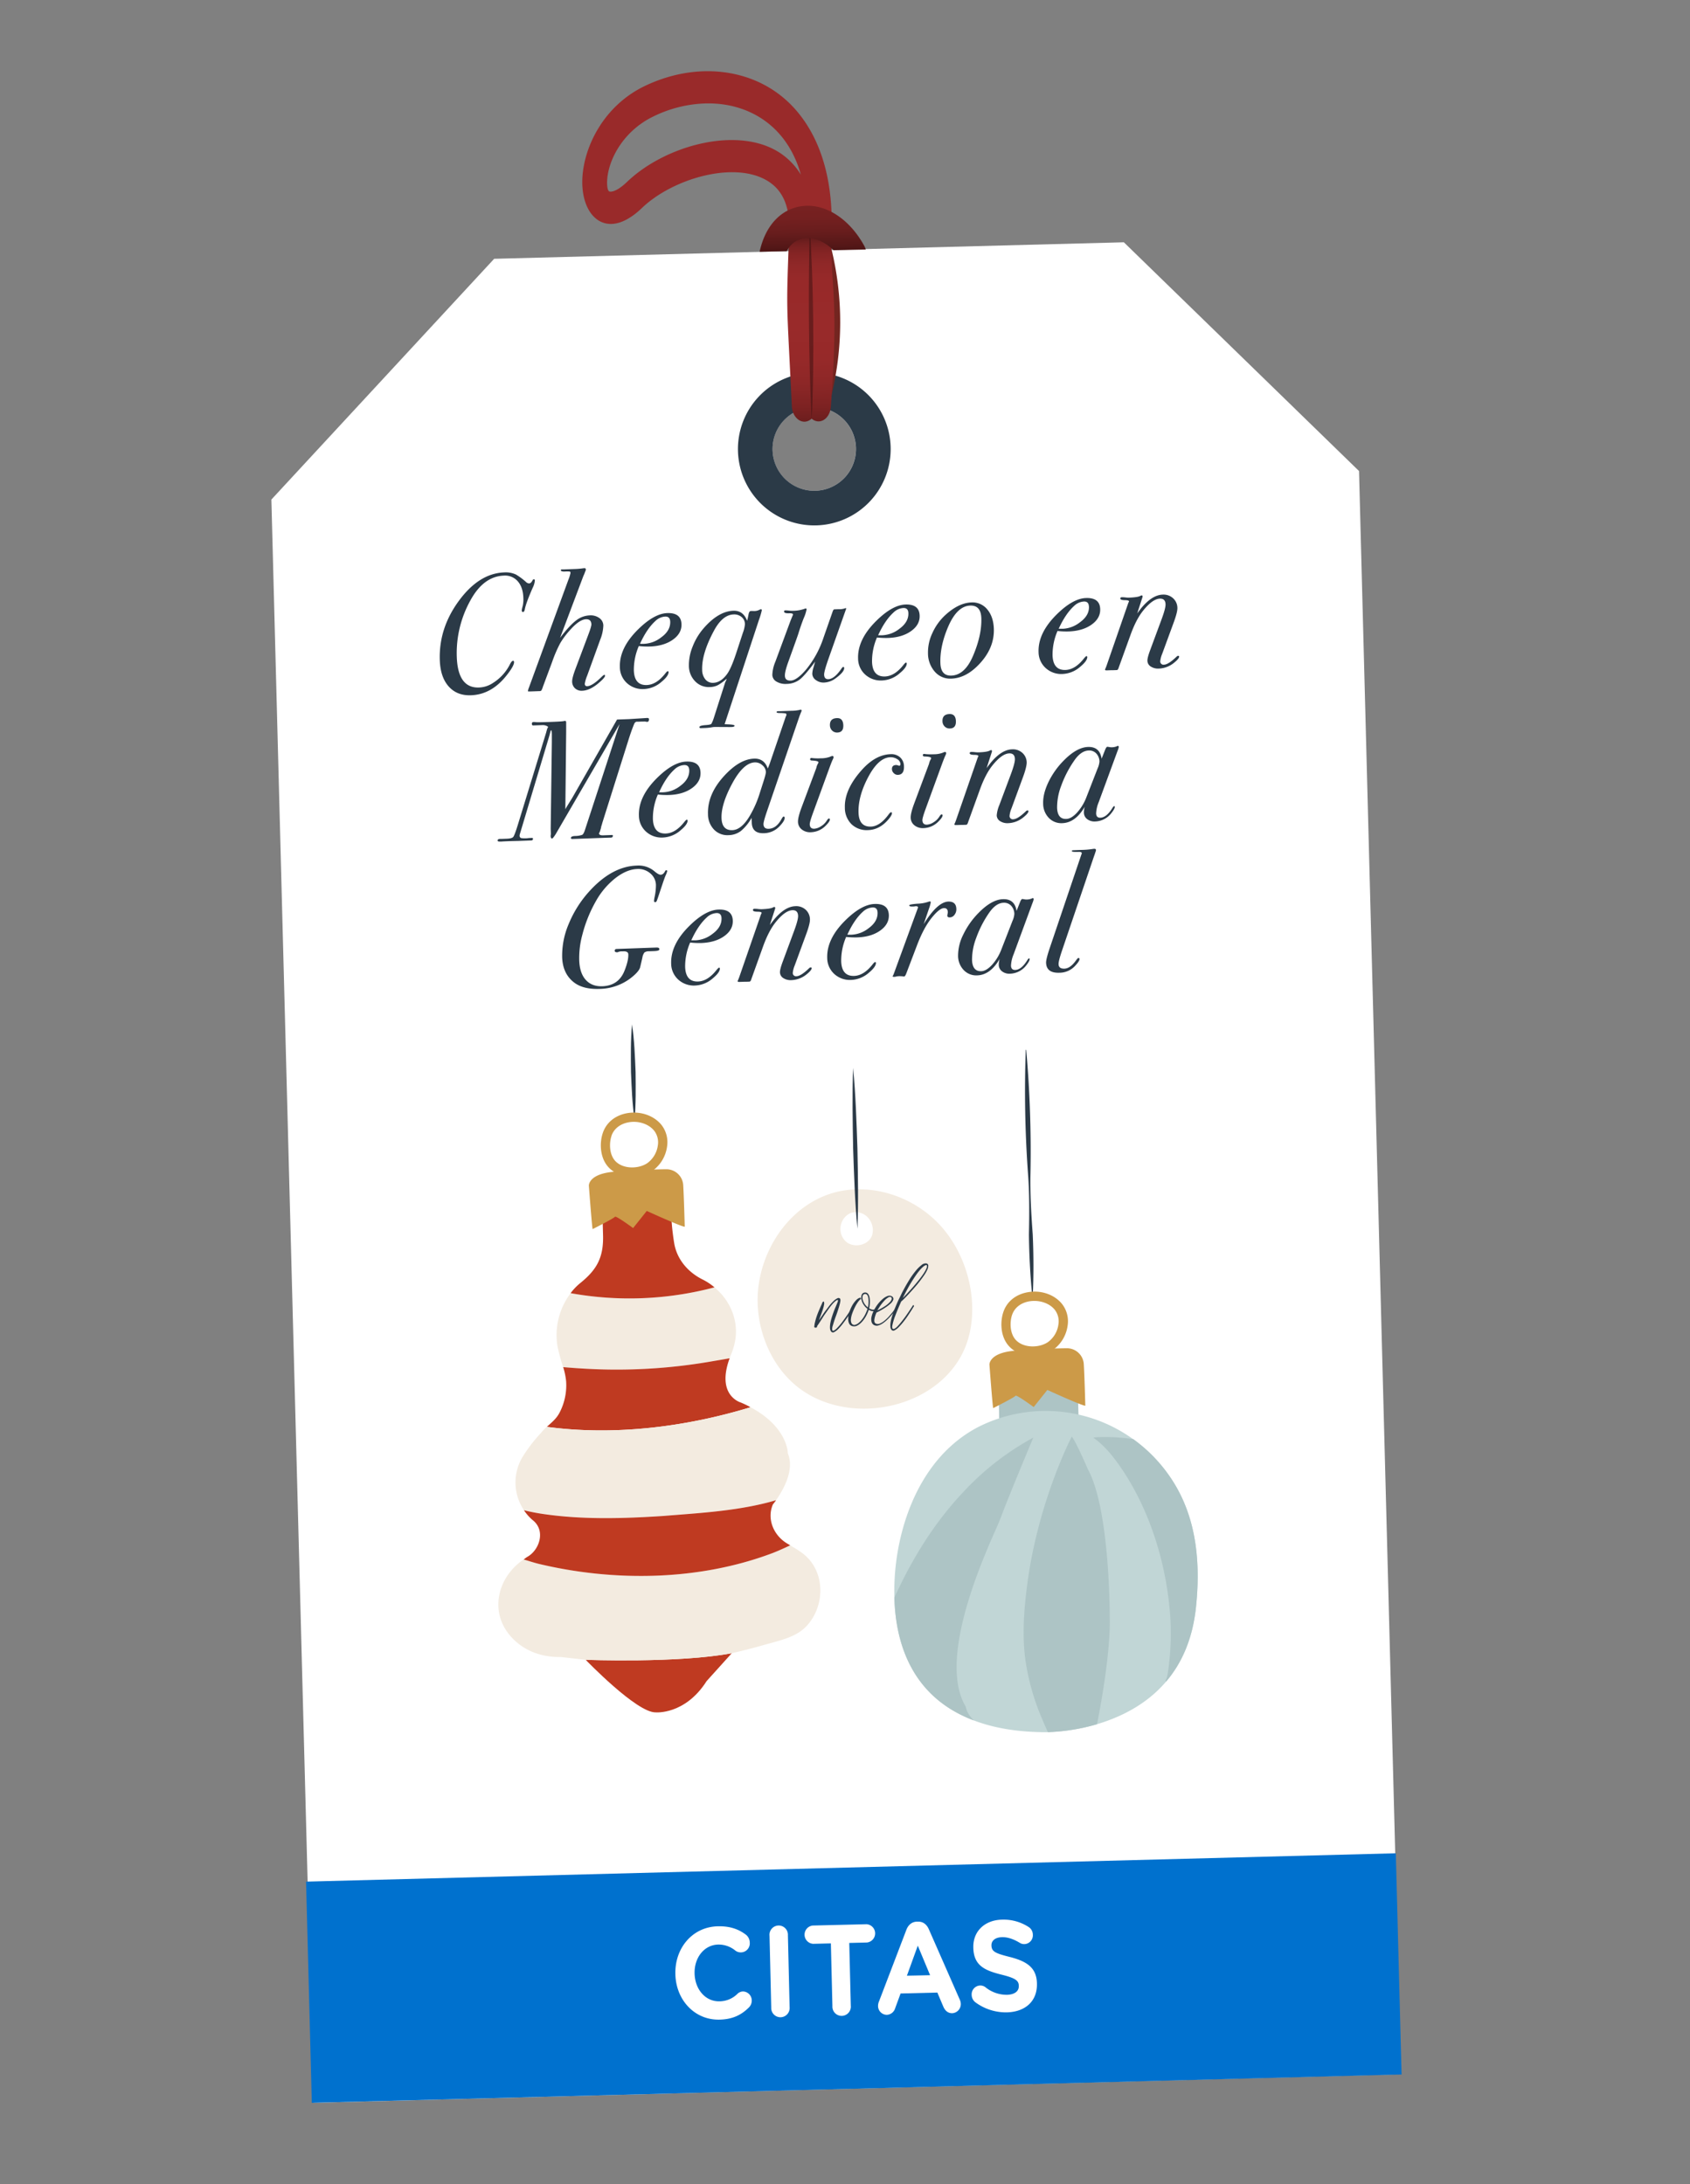 <svg id="Layer_1" data-name="Layer 1" xmlns="http://www.w3.org/2000/svg" xmlns:xlink="http://www.w3.org/1999/xlink" viewBox="0 0 1000 1292"><rect x="0" y="0" width="1000" height="1292" fill="#808080" stroke="none"/><defs><style>.cls-1{fill:#fff;}.cls-2{fill:#2b3a47;}.cls-3{fill:#adc4c5;}.cls-4{fill:#cc9a48;}.cls-5{fill:#c1d6d6;}.cls-6{fill:#f3ebe0;}.cls-7{fill:#bf3a21;}.cls-8{fill:#732520;}.cls-9{fill:url(#linear-gradient);}.cls-10{fill:#992a2a;}.cls-11{fill:url(#linear-gradient-2);}.cls-12{fill:url(#linear-gradient-3);}.cls-13{fill:#0071ce;}</style><linearGradient id="linear-gradient" x1="450.1" y1="349.54" x2="450.1" y2="234.85" gradientTransform="translate(23.81 -89.24) rotate(-1.21)" gradientUnits="userSpaceOnUse"><stop offset="0" stop-color="#691d1d"/><stop offset="0.09" stop-color="#7d2222"/><stop offset="0.21" stop-color="#8d2727"/><stop offset="0.33" stop-color="#962929"/><stop offset="0.51" stop-color="#992a2a"/><stop offset="0.74" stop-color="#972929"/><stop offset="0.82" stop-color="#902828"/><stop offset="0.88" stop-color="#852424"/><stop offset="0.93" stop-color="#742020"/><stop offset="0.97" stop-color="#5e1a1a"/><stop offset="1" stop-color="#4a1414"/></linearGradient><linearGradient id="linear-gradient-2" x1="450.05" y1="348.96" x2="450.05" y2="236.94" gradientTransform="translate(23.81 -89.24) rotate(-1.21)" gradientUnits="userSpaceOnUse"><stop offset="0" stop-color="#471414"/><stop offset="0.03" stop-color="#4d1616"/><stop offset="0.16" stop-color="#5d1a1a"/><stop offset="0.31" stop-color="#661c1c"/><stop offset="0.51" stop-color="#691d1d"/><stop offset="0.77" stop-color="#671c1c"/><stop offset="0.86" stop-color="#601b1b"/><stop offset="0.93" stop-color="#551717"/><stop offset="0.98" stop-color="#441313"/><stop offset="1" stop-color="#3d1111"/></linearGradient><linearGradient id="linear-gradient-3" x1="451.93" y1="219.53" x2="451.93" y2="250.09" gradientTransform="translate(23.81 -89.24) rotate(-1.21)" gradientUnits="userSpaceOnUse"><stop offset="0" stop-color="#782121"/><stop offset="0.27" stop-color="#742020"/><stop offset="0.54" stop-color="#681d1d"/><stop offset="0.82" stop-color="#541717"/><stop offset="1" stop-color="#421212"/></linearGradient></defs><title>Tarjetas_Regalo_Veris_Finales</title><path class="cls-1" d="M804.16,278.65,665,143.33l-372.6,9.77L160.58,295.53,185.46,1244,829,1227.08Zm-321.7,11.67a24.69,24.69,0,1,1,24-25.33A24.69,24.69,0,0,1,482.46,290.32Z"/><path class="cls-2" d="M527,264.45a45.18,45.18,0,1,0-44,46.35A45.16,45.16,0,0,0,527,264.45Zm-44.51,25.87a24.69,24.69,0,1,1,24-25.33A24.69,24.69,0,0,1,482.46,290.32Z"/><path class="cls-2" d="M375.47,662.38c-1.38-9.36-1.7-18.76-2.11-28.15-.09-9.4-.26-18.8.63-28.22,1.38,9.37,1.7,18.76,2.1,28.15C376.18,643.56,376.35,653,375.47,662.38Z"/><path class="cls-2" d="M610.83,766.83c-1.24-12.13-1.84-24.27-2-36.42.25-12.16.37-24.32-.57-36.45a679.07,679.07,0,0,1-1.3-72.89h.27a684.29,684.29,0,0,1,2.52,72.86c-.3,12.16.46,24.3,1.34,36.43.53,12.14.57,24.3,0,36.47Z"/><path class="cls-3" d="M590.65,821.84c.53,2.4.66,25.35.66,25.35L638.39,846l-.94-35.81Z"/><path class="cls-4" d="M611.63,802c-5.53.14-11.2-1.66-14.92-6-4.8-5.56-4.94-14.18-3-19.86h0c2.05-6.1,7.22-10.35,14.18-11.64,7.81-1.49,15.78,1.17,20.39,6.71a16.63,16.63,0,0,1,3.44,13.08,21.13,21.13,0,0,1-8.48,14.16A21.79,21.79,0,0,1,611.63,802Zm-12.78-24.11c-1.46,4.39-1.25,10.79,2,14.55,4.5,5.19,14,5.1,19.26,1.5a15.38,15.38,0,0,0,6.16-10.38,11.18,11.18,0,0,0-2.23-8.84c-3.31-4-9.41-5.88-15.18-4.85-5,.93-8.59,3.85-10,8Z"/><path class="cls-4" d="M587.71,833c-.37-.51-2.24-25.73-2.24-25.73s-.36-6.94,14.89-8.21c0,0,18.76-1.36,30.78-1.47a10,10,0,0,1,10.15,9.35c.44,6.8.9,24.63.9,24.63-1.2.38-22.47-9.31-22.47-9.31l-8.07,10.12s-10.27-7.55-10.76-6.67S587.71,833,587.71,833Z"/><path class="cls-5" d="M707.69,950.65c-2,19.3-8.74,33.7-17.77,44.22-11.67,13.65-27,21-40.79,25.13a118.11,118.11,0,0,1-29.09,4.7c-2.73.08-4.26,0-4.26,0-15.87-.34-28.85-2.85-39.56-6.94-37.24-14-46.29-46.48-47-72.5-.12-.1,0-.11,0-.11v-.44a138.32,138.32,0,0,1,4.07-36.85c6.63-26.65,21.39-51.65,46.66-64.24a88.55,88.55,0,0,1,90.45,7.69.34.34,0,0,1,.22.11,90.1,90.1,0,0,1,23,24.23C708.17,898.13,710.4,924.65,707.69,950.65Z"/><path class="cls-3" d="M611.42,850.46s-12.35,29.42-17.78,43.45c-1.63,4.42-3.38,8.73-5.35,12.94-8.36,19.14-32.91,75.46-17,102.5.45.43.1,3.61,4.93,8.41-37.24-14-46.29-46.48-47-72.5-.12-.1,0-.11,0-.11.93-2.21,2-4.32,3-6.42,9.85-20.39,22.15-39.52,37.69-56A162.13,162.13,0,0,1,611.42,850.46Z"/><path class="cls-3" d="M656.64,956.14c.62,19.57-4.71,49.67-7.51,63.86a118.11,118.11,0,0,1-29.09,4.7c-1-2.27-2.09-4.65-3-6.92a137.43,137.43,0,0,1-10.09-34.41c-2.38-15.69-1-31.7,1.05-47.29,6.6-48.74,26.18-86.22,26.18-86.22,2.71,3.32,9.48,19.22,9.48,19.22C656.84,892.91,656.64,956.14,656.64,956.14Z"/><path class="cls-3" d="M707.69,950.65c-2,19.3-8.74,33.7-17.77,44.22-.23-.65-.35-1.09-.24-1.09,1.2,0,2.22-11,2.31-11.88a154.63,154.63,0,0,0-.07-31.83c-2.95-29-12.7-59-29.41-82.91-4.32-6.23-9.29-12.22-15.53-16.65-.23-.22,9.7-1.13,23.43.8a.34.34,0,0,1,.22.11,90.1,90.1,0,0,1,23,24.23C708.17,898.13,710.4,924.65,707.69,950.65Z"/><path class="cls-6" d="M448.41,765a63.45,63.45,0,0,0,0,8c1,17.91,9.29,36.18,23.49,47.44,32.32,25.61,90.15,11.65,101.26-29.41,6.15-22.75-1.41-49.91-17.55-66.93-14.32-15.11-36.12-23.17-56.67-19.77C470.11,709.16,450.27,736.82,448.41,765Z"/><path class="cls-2" d="M484.6,781.09c.57-.87,1.22-1.85,1.95-2.92S488,776,488.8,775s1.54-2.1,2.33-3.05a24.77,24.77,0,0,1,2.26-2.42,8.64,8.64,0,0,1,2-1.44,1.4,1.4,0,0,1,1.52,0c.39.3.48,1,.29,2a30.33,30.33,0,0,1-1,3.83c-.47,1.5-1,3.13-1.67,4.91s-1.21,3.51-1.71,5.23a5.8,5.8,0,0,0-.37,2.74c.15.47.49.58,1,.34a7.4,7.4,0,0,0,2-1.64,35,35,0,0,0,2.7-3.13c.7-.93,1.4-1.91,2.11-2.9s1.34-1.94,1.91-2.79l1.44-2.18c.39-.61.62-1,.7-1.15a.37.37,0,0,1,.57-.14c.21.09.26.28.13.52l-1.16,1.91c-.6,1-1.31,2.08-2.15,3.3s-1.74,2.47-2.71,3.74A34.3,34.3,0,0,1,496.2,786a9.47,9.47,0,0,1-2.57,2,1.38,1.38,0,0,1-1.85-.32,3.58,3.58,0,0,1-.66-2,12.84,12.84,0,0,1,.19-2.82,28.8,28.8,0,0,1,.78-3.26c.35-1.14.73-2.26,1.13-3.36s.8-2.1,1.2-3,.73-1.74,1-2.39c.48-1.18.57-1.78.26-1.83s-.92.32-1.82,1.1a17.59,17.59,0,0,0-1.77,1.89q-.94,1.14-1.92,2.52c-.65.92-1.3,1.88-2,2.85s-1.25,1.91-1.82,2.8-1.1,1.71-1.58,2.45-.89,1.34-1.23,1.78l0,.12a1.15,1.15,0,0,0-.09.31,1.1,1.1,0,0,1-.06.26c-.37.39-.89.42-1.57.08a14.25,14.25,0,0,1,.43-3q.38-1.6.9-3.18c.35-1.05.73-2.07,1.14-3.05s.78-1.84,1.1-2.58.61-1.33.81-1.78.28-.69.23-.72a7.79,7.79,0,0,1,.46-.7.78.78,0,0,1,.38-.25c.12,0,.22.09.31.36a3.25,3.25,0,0,1,0,1.67,23.35,23.35,0,0,1-.64,2.52c-.3.94-.67,2-1.1,3.16S485,779.84,484.6,781.09Z"/><path class="cls-2" d="M509.15,768.58a9.73,9.73,0,0,0-1.6,1.84,22.17,22.17,0,0,0-1.74,3,32.93,32.93,0,0,0-1.49,3.47,13.53,13.53,0,0,0-.8,3.33,4.92,4.92,0,0,0,.31,2.51,1.93,1.93,0,0,0,1.82,1.08,5.24,5.24,0,0,0,2.19-1,11.86,11.86,0,0,0,2.11-2.09,17.5,17.5,0,0,0,1.89-2.92,23.19,23.19,0,0,0,1.47-3.51,10,10,0,0,1-2.57-2.89,8.58,8.58,0,0,1-1.07-2.94,4.89,4.89,0,0,1,.18-2.4,2,2,0,0,1,1.18-1.27,2.41,2.41,0,0,1,1.81,0A2.63,2.63,0,0,1,514,766a5.77,5.77,0,0,1,.58,1.92,15.45,15.45,0,0,1,.14,2.25,16.13,16.13,0,0,1-.15,2.15,10.11,10.11,0,0,1-.32,1.64,5.45,5.45,0,0,0,1.66.74,2.55,2.55,0,0,0,1.38,0,3,3,0,0,0,1.14-.67,7.48,7.48,0,0,0,1-1.18c.21-.23.4-.29.56-.2a.41.41,0,0,1,.25.38,8.41,8.41,0,0,1-1.13,1.47,3.8,3.8,0,0,1-1.38.92,3.44,3.44,0,0,1-1.65.19,4.91,4.91,0,0,1-2-.8,22.87,22.87,0,0,1-1.76,4A16.8,16.8,0,0,1,510,782a10.09,10.09,0,0,1-2.57,2.08,4,4,0,0,1-2.6.51,2.88,2.88,0,0,1-2.33-1.51,6.24,6.24,0,0,1-.61-3.09,13.76,13.76,0,0,1,.71-3.85,21.51,21.51,0,0,1,1.66-3.83,14.94,14.94,0,0,1,2.25-3.07,5.13,5.13,0,0,1,2.41-1.57.41.41,0,0,1,.45.35,1.48,1.48,0,0,1,0,.37A.22.22,0,0,1,509.15,768.58Zm4.42,4.87a12.36,12.36,0,0,0,.23-1.27,13.1,13.1,0,0,0,.13-1.82,18.34,18.34,0,0,0-.07-2,5.82,5.82,0,0,0-.39-1.72,2.19,2.19,0,0,0-.83-1,1.56,1.56,0,0,0-1.38,0,1.43,1.43,0,0,0-.8,1.06,4,4,0,0,0,0,2,7.8,7.8,0,0,0,1,2.42A8.47,8.47,0,0,0,513.57,773.45Z"/><path class="cls-2" d="M531,771.85a.25.25,0,0,1,.28-.13.67.67,0,0,1,.29.11.35.35,0,0,1,.11.28.88.88,0,0,1-.09.3,40.66,40.66,0,0,1-2.31,3.41c-.81,1.08-1.66,2.1-2.55,3.07a28.83,28.83,0,0,1-2.41,2.41,17.16,17.16,0,0,1-2.4,1.81,8.36,8.36,0,0,1-2.23,1,3.22,3.22,0,0,1-1.9,0,2.91,2.91,0,0,1-2-1.89,6.22,6.22,0,0,1-.11-3.12,14.91,14.91,0,0,1,1.32-3.72,24.66,24.66,0,0,1,2.31-3.73,20.6,20.6,0,0,1,2.86-3.07,9.88,9.88,0,0,1,2.89-1.84,3.26,3.26,0,0,1,1.41-.22,3,3,0,0,1,1.27.35,1.84,1.84,0,0,1,.77.88,1.7,1.7,0,0,1,0,1.29,5.69,5.69,0,0,1-1.6,2.15,21.91,21.91,0,0,1-2.76,2.14c-1,.68-2,1.29-3,1.84s-1.84,1-2.48,1.26a14.78,14.78,0,0,0-1.31,4.31c-.1,1.15.17,1.89.84,2.23a2.89,2.89,0,0,0,2.47,0,11,11,0,0,0,2.8-1.77,24.23,24.23,0,0,0,2.69-2.59c.85-1,1.58-1.82,2.18-2.6s1-1.37,1.45-2.06S530.59,772.52,531,771.85Zm-3.88-4.52a1.73,1.73,0,0,0-1.62.27,9.68,9.68,0,0,0-2.1,1.74,28.42,28.42,0,0,0-2.24,2.7,28,28,0,0,0-2,3.2,39,39,0,0,0,4.75-2.73,15.13,15.13,0,0,0,2.73-2.33,3.62,3.62,0,0,0,1-1.76A1,1,0,0,0,527.15,767.33Z"/><path class="cls-2" d="M533.25,769.93c-1.43,3.2-2.59,6-3.49,8.36a34.47,34.47,0,0,0-1.73,5.76,3.33,3.33,0,0,0,0,1.65.67.67,0,0,0,.62.49,1.68,1.68,0,0,0,1-.37,6.77,6.77,0,0,0,1.14-.92c.55-.55,1.15-1.23,1.81-2s1.31-1.64,2-2.52,1.31-1.77,1.93-2.66,1.19-1.72,1.68-2.46l1.25-1.89.62-1a.39.39,0,0,1,.56-.18.39.39,0,0,1,.14.57l-1.17,1.89c-.59,1-1.3,2-2.12,3.28s-1.72,2.47-2.7,3.74a36.71,36.71,0,0,1-2.85,3.28,9.57,9.57,0,0,1-2.56,2,1.4,1.4,0,0,1-1.89-.29,3.28,3.28,0,0,1-.64-1.86,11.52,11.52,0,0,1,.15-2.67,25.25,25.25,0,0,1,.79-3.24c.36-1.16.77-2.35,1.22-3.56s.94-2.41,1.45-3.61,1-2.31,1.53-3.37,1-2,1.42-2.92.81-1.6,1.12-2.17c1.13-2.15,2.32-4.21,3.56-6.2a48.93,48.93,0,0,1,3.7-5.2,21.1,21.1,0,0,1,3.46-3.45,3.63,3.63,0,0,1,2.85-1,1.31,1.31,0,0,1,1.18,1.29,5.75,5.75,0,0,1-.64,2.56,21.15,21.15,0,0,1-2,3.42c-.87,1.25-1.82,2.53-2.87,3.87s-2.14,2.62-3.27,3.88-2.18,2.43-3.16,3.47-1.84,1.92-2.57,2.65S533.52,769.71,533.25,769.93Zm15-21.58a3.43,3.43,0,0,0-1.84.9,16.81,16.81,0,0,0-2.23,2.24,37,37,0,0,0-2.48,3.29c-.86,1.24-1.73,2.59-2.59,4s-1.72,2.94-2.56,4.5-1.62,3.11-2.37,4.64c.74-.75,1.65-1.71,2.74-2.87s2.21-2.4,3.37-3.73,2.29-2.69,3.4-4.09,2.06-2.69,2.85-3.89a18.29,18.29,0,0,0,1.72-3.15C548.61,749.34,548.6,748.72,548.24,748.35Z"/><path class="cls-1" d="M497.31,726.37a9.77,9.77,0,0,0,0,1.21,10,10,0,0,0,3.55,7.17c4.89,3.87,13.63,1.76,15.3-4.44a11.11,11.11,0,0,0-2.65-10.12,9.83,9.83,0,0,0-8.56-3C500.59,717.93,497.59,722.11,497.31,726.37Z"/><path class="cls-4" d="M374.59,696.09c-5.52.14-11.18-1.66-14.9-6-4.8-5.57-4.94-14.2-3-19.86h0c2.05-6.1,7.21-10.35,14.16-11.66,7.79-1.44,15.78,1.17,20.41,6.72a16.62,16.62,0,0,1,3.44,13.08,21.13,21.13,0,0,1-8.48,14.16A21.93,21.93,0,0,1,374.59,696.09ZM361.83,672c-1.46,4.38-1.25,10.78,2,14.55,4.49,5.2,14,5.1,19.24,1.5a15.44,15.44,0,0,0,6.17-10.39A11.22,11.22,0,0,0,387,668.8c-3.31-4-9.43-5.94-15.19-4.84-4.94.93-8.59,3.85-10,8Z"/><path class="cls-6" d="M418.72,805.76c4.19-.71,8.59-1.44,13-2.25.14-.36.16-.64.31-1a37.27,37.27,0,0,0,2.63-7.74c2.92-12.52-2.19-25.18-11.91-33.2A195.91,195.91,0,0,1,337.68,765a41.05,41.05,0,0,0-7.77,31.65,116.18,116.18,0,0,0,3.32,12.12c4.75.44,9.51.77,14.27,1A326,326,0,0,0,418.72,805.76Z"/><path class="cls-7" d="M422.77,761.56A35.7,35.7,0,0,0,415.9,757c-8.67-4.26-15.24-11.81-16.93-21.32a150,150,0,0,1-2-25.27l-40.64,1.07.5,19.31c.34,13.08-3.64,20.32-13.55,28.3a34,34,0,0,0-5.65,5.91A195.91,195.91,0,0,0,422.77,761.56Z"/><path class="cls-7" d="M444.11,832.49c-1.77-1-3.64-1.89-5.71-2.78,0,0-14.8-4-6.66-26.2-4.43.81-8.83,1.54-13,2.25a326,326,0,0,1-71.22,4c-4.76-.25-9.52-.58-14.27-1a42.27,42.27,0,0,1,1.73,8.29,35,35,0,0,1-3.7,18.29c-1.94,3.93-4.91,6.18-7.72,8.75C363.61,849.49,405.89,844.14,444.11,832.49Z"/><path class="cls-7" d="M346.56,981.9S376.78,1013.32,388,1013c0,0,17.36,1.55,30.12-18.51L433,978C401.17,984,346.56,981.9,346.56,981.9Z"/><path class="cls-6" d="M474.31,918.46c-1.93-1.39-4.28-2.84-6.75-4.26-3.57,1.65-7.14,3.32-10.82,4.71-43.24,16.22-93,16.9-137.59,6.28-3.13-.75-6.18-1.79-9.28-2.67-15.73,10.55-20.91,31.92-6.62,46.66,5.8,6,14.87,11.28,28.77,11.09l14.54,1.63S401.17,984,433,978q9.95-2.24,19.76-5.09c8.93-2.58,18.8-4.33,25.15-11.69C488.69,948.8,488.18,928.37,474.31,918.46Z"/><path class="cls-6" d="M392.56,896.77c21.53-1.74,45.27-3,66.66-9.32,3.71-5.24,11.23-17.66,6.94-27.64,0,0,.25-15.4-22.05-27.32-38.22,11.65-80.5,17-120.57,11.6a28.32,28.32,0,0,0-3.45,3.62,91.23,91.23,0,0,0-10.75,13.95,29.34,29.34,0,0,0,.69,31.73c3.76.93,7.57,1.67,11.36,2.22C344.73,899,369.08,898.32,392.56,896.77Z"/><path class="cls-7" d="M456.74,918.91c3.68-1.39,7.25-3.06,10.82-4.71-.44-.26-.76-.52-1.22-.77-8.22-4.56-12.65-14.28-9.2-23l.15-.39s.82-1,1.93-2.56c-21.39,6.34-45.13,7.58-66.66,9.32-23.48,1.55-47.83,2.27-71.17-1.16-3.79-.55-7.6-1.29-11.36-2.22a27.41,27.41,0,0,0,5,5.7l.34.28c7.67,6.24,3.74,17.6-3.28,21.56-.82.46-1.48,1.07-2.25,1.59,3.1.88,6.15,1.92,9.28,2.67C363.76,935.81,413.5,935.13,456.74,918.91Z"/><path class="cls-4" d="M350.68,727.11c-.36-.51-2.24-25.73-2.24-25.73s-.35-6.94,14.9-8.21c0,0,18.76-1.36,30.78-1.47a10,10,0,0,1,10.15,9.35c.43,6.8.9,24.63.9,24.63-1.2.38-22.47-9.31-22.47-9.31l-8.07,10.12s-10.27-7.55-10.77-6.67S350.68,727.11,350.68,727.11Z"/><path class="cls-2" d="M507.35,726.88c-1.48-15.83-2-31.68-2.54-47.53-.27-15.86-.61-31.72,0-47.6,1.49,15.82,2,31.68,2.54,47.53C507.66,695.14,508,711,507.35,726.88Z"/><path class="cls-8" d="M484.56,147.86c-3.63,43.83,1.51,56.72,7.27,86.63a183.51,183.51,0,0,0,.22-86.9C490.5,145.44,487.5,147.08,484.56,147.86Z"/><path class="cls-9" d="M492.12,136.56c0-.67,0-1.29,0-1.95l-25.14.53c0,.64,0,1.24,0,1.9l-.23,6.12c-1.29,35.08-1.28,35.72.37,68.42.38,7.55.86,16.87,1.42,28.8.25,5.27,3.76,9.31,7.79,9.07a6.31,6.31,0,0,0,3.92-1.8,6.46,6.46,0,0,0,3.32,1.58,5.8,5.8,0,0,0,.93.05c3.64-.08,6.73-3.68,7.1-8.53,3.19-42.59,2.13-59.36,1.2-74.14A286,286,0,0,1,492.12,136.56Z"/><path class="cls-10" d="M466.43,60.39c-21.53-20.37-55-24-85.21-9.36-24,11.65-35.68,35.66-36.62,54.3-.55,11,2.72,20.18,8.75,24.54,4.13,3,13.06,6,26.51-6.84,18.68-17.89,56.68-28.59,75.86-15,7.71,5.45,11.37,14.38,11.27,27.15l25.14-.53C492.82,94.13,478.61,71.91,466.43,60.39ZM462.61,91.2c-24.51-17.32-68.55-5.65-91.54,16.37-6.47,6.21-10,6.1-10.71,5.59s-1.28-2.66-1.1-6.37c.61-12.15,9.39-29.17,27.23-37.83a75.18,75.18,0,0,1,31.17-7.78c15.33-.33,29.65,4.64,40.23,14.64,7.48,7.08,12.84,16.28,16,27.5A41.12,41.12,0,0,0,462.61,91.2Z"/><path class="cls-11" d="M479.19,136.79c-.94,27.31-.84,75.72,1.08,110.86C482.08,214,481.22,161.2,479.19,136.79Z"/><path class="cls-12" d="M465.56,148.61a13.41,13.41,0,0,1,9.35-7.41c5.28-1.12,12.22.83,18.28,6.83l19.11-.41a10.86,10.86,0,0,0-.84-2.06c-9.34-17.14-24.66-26.26-39-23.25-11.39,2.4-19.75,12-22.93,26.37,0,.09,0,.18,0,.27Z"/><path class="cls-2" d="M316.48,343.39a11.63,11.63,0,0,1-1.25,4.27q-4,9.09-4.67,12.74c-.21,1.07-.56,1.62-1.06,1.64s-.75-.31-.78-1a20.63,20.63,0,0,1,.56-2.53,17.83,17.83,0,0,0,.39-4.94q-.23-6.22-3.34-9.73a9.91,9.91,0,0,0-8.23-3.32Q286,341,278.23,355.4a64.14,64.14,0,0,0-7.94,33.31q.68,18.45,13.14,18a15.8,15.8,0,0,0,8.29-2.7,27.61,27.61,0,0,0,9.87-10.74c.75-1.56,1.4-2.34,2-2.36.37,0,.57.24.59.77.05,1.53-1.58,4.36-4.92,8.48q-8.75,10.72-20.57,11.14-8.28.3-13.19-5.2t-5.26-15.52q-.68-18.84,11.27-35.13t26.85-16.83a14.31,14.31,0,0,1,6.94,1.26,36.77,36.77,0,0,1,5.94,4.41,2.66,2.66,0,0,0,1.89.83q1.11,0,2.07-2a1,1,0,0,1,.73-.43C316.26,342.7,316.46,342.93,316.48,343.39Z"/><path class="cls-2" d="M358,399.8q0,.7-1.68,2.37-6.39,6.27-11.79,6.46a5.74,5.74,0,0,1-4.25-1.41,5.43,5.43,0,0,1-1.73-4q-.07-2.12,2-7.61l7.54-20.08q1.89-5,1.85-6.2-.12-3.1-3.19-3-3.81.14-9.1,6a48.74,48.74,0,0,0-6.1,8.06,76.28,76.28,0,0,0-4.77,11l-5.53,14.87a10.54,10.54,0,0,1-.94,2.25,1.53,1.53,0,0,1-1.11.34l-2.51.09-3.21.11-.7,0c-.25,0-.38-.09-.38-.29a7.93,7.93,0,0,1,.58-2L336.31,343a22.37,22.37,0,0,0,1.26-4c0-.54-.17-.83-.45-.89a21.28,21.28,0,0,0-3,0c-1.49.05-2.25-.21-2.27-.79,0-.29.21-.45.64-.46l1,0,6.89-.25c1.37-.05,2.67-.15,3.91-.32.74-.1,1.23-.16,1.48-.17.56,0,.85.2.86.67a1.92,1.92,0,0,1-.33,1.22,20.87,20.87,0,0,1-1.11,2.75L331.4,377.34Q337,370,340.82,367.1a13.93,13.93,0,0,1,8.09-3.06,8.78,8.78,0,0,1,5.69,1.55A5.49,5.49,0,0,1,357,370a24.25,24.25,0,0,1-1.84,8.41l-7.72,21.29a21.32,21.32,0,0,0-1.41,4.78c0,1,.52,1.49,1.44,1.45q3-.11,8.32-5.32c.89-.9,1.49-1.36,1.8-1.37S358,399.4,358,399.8Z"/><path class="cls-2" d="M403.25,369.22q.19,5.43-5.08,9.18t-13.55,4.06a50.09,50.09,0,0,1-6.63-.26,35.22,35.22,0,0,0-2.93,14.41c.21,5.94,2.77,8.81,7.67,8.64q5.68-.21,10.85-6.74c.77-1,1.28-1.44,1.53-1.45s.47.15.49.48q.07,2.29-4.17,5.82a16.89,16.89,0,0,1-10.29,4.26,13.75,13.75,0,0,1-10.1-3.45,12.86,12.86,0,0,1-4.25-9.48q-.41-11.22,10.57-22.14,9.63-9.57,17.45-9.86Q403,362.41,403.25,369.22Zm-6.67-1.47q-.12-3.11-3-3a9.1,9.1,0,0,0-5.78,2.62q-5.06,4.61-9.11,13.49c.74,0,1.58.05,2.51,0a17.58,17.58,0,0,0,10-3.78Q396.77,373.09,396.58,367.75Z"/><path class="cls-2" d="M450.77,361.08a44.75,44.75,0,0,1-1.67,5.59l-20.33,61.75,2.52.11c2.24.12,3.37.38,3.38.78s-.56.73-1.74.77-2.93,0-5.27,0-4.08-.06-5.26,0c-.19,0-.78.09-1.77.26a32.29,32.29,0,0,1-4.18.35l-1.67.06c-.62,0-.94-.17-.95-.57,0-.67,1.26-1.08,3.87-1.24,1.85-.14,2.93-.38,3.23-.73l.61-1.23a29.27,29.27,0,0,0,1-2.77l6.62-20.7a5,5,0,0,0,.77-1.95,31.69,31.69,0,0,1-4.91,3.64,11,11,0,0,1-5,1.24,11.14,11.14,0,0,1-8.65-3.36,13,13,0,0,1-3.73-9.07,28.74,28.74,0,0,1,2.15-11.38,36.65,36.65,0,0,1,6.46-10.84q8.77-10.17,17.71-10.49c3.84-.14,6.56,1.84,8.13,5.94l.41-1.62.39-2c.26-1.41.7-2.13,1.32-2.15a11.8,11.8,0,0,1,1.59,0l.56,0a6.28,6.28,0,0,0,3.14-.82,3,3,0,0,1,.74-.23C450.59,360.38,450.75,360.61,450.77,361.08Zm-10,8a5.35,5.35,0,0,0-2-4.1,6.72,6.72,0,0,0-4.71-1.49q-6.61.24-11.68,9.77-7.25,13.53-6.9,23.07a8.81,8.81,0,0,0,1.92,5.61,5.6,5.6,0,0,0,4.69,2q4.56-.17,8.29-5.42,2.3-3.3,5.08-11.65l4.11-12.51A18.73,18.73,0,0,0,440.8,369.08Z"/><path class="cls-2" d="M500.69,360.09l-.17.52-.59,1.64-9.48,26.83q-2.88,8.13-2.8,10.05c.06,1.83.9,2.71,2.51,2.65q3.45-.12,7.44-5.81c.65-1,1.1-1.43,1.34-1.44s.57.19.59.59c.05,1.63-1.71,3.72-5.28,6.29a12.07,12.07,0,0,1-6.62,2.37,7.41,7.41,0,0,1-4.81-1.44,4.72,4.72,0,0,1-2.18-3.67,13.36,13.36,0,0,1,.7-3.78l1-3.48q-6,8.08-9.08,10.54a13,13,0,0,1-7.78,2.63,10.42,10.42,0,0,1-6-1.35,4.73,4.73,0,0,1-2.48-4,22,22,0,0,1,1.78-7.74l8.75-23.65c.22-.61.71-1.81,1.45-3.59a1.86,1.86,0,0,0,.26-.71c0-.54-.78-.78-2.27-.73-2,.07-3-.26-3-1,0-.46.19-.71.63-.72a15.85,15.85,0,0,1,2.15.12,15.77,15.77,0,0,0,2.15.12,21,21,0,0,0,7.13-1.16,2.83,2.83,0,0,1,.74-.22c.31,0,.47.18.49.59a23.2,23.2,0,0,1-1.68,5.15q-1.71,4.37-3.13,9-.33,1.11-2.62,7.46l-3.39,9.42q-2.11,5.84-2,8.25c.07,2,1.25,2.89,3.55,2.8s5.47-2.34,9.17-6.76a58.67,58.67,0,0,0,10.14-18.66l5.41-15.47c.28-.82.61-1.23,1-1.25l1.95-.07.75,0a10.73,10.73,0,0,0,3.24-.42,2,2,0,0,1,.65-.22C500.52,359.69,500.68,359.82,500.69,360.09Z"/><path class="cls-2" d="M544.17,364.15q.2,5.43-5.07,9.18c-3.52,2.51-8,3.86-13.56,4.06a50,50,0,0,1-6.62-.26A35.05,35.05,0,0,0,516,391.54c.21,5.94,2.77,8.81,7.67,8.64q5.67-.21,10.85-6.74c.77-1,1.28-1.44,1.53-1.45s.47.15.48.48q.09,2.29-4.17,5.82a16.79,16.79,0,0,1-10.28,4.25A13.69,13.69,0,0,1,512,399.1a12.87,12.87,0,0,1-4.26-9.48q-.39-11.22,10.58-22.14,9.63-9.57,17.45-9.86Q543.93,357.34,544.17,364.15Zm-6.67-1.46q-.11-3.12-3-3a9.08,9.08,0,0,0-5.77,2.62q-5.06,4.6-9.12,13.49c.75,0,1.59,0,2.52,0a17.58,17.58,0,0,0,10-3.77Q537.7,368,537.5,362.69Z"/><path class="cls-2" d="M588.07,371.92q.42,11.74-9.19,21.54-7.56,7.73-16,8a12,12,0,0,1-9.65-4,16.43,16.43,0,0,1-4.12-11,26.54,26.54,0,0,1,2.64-12.06,32.48,32.48,0,0,1,7.82-10.74q7.76-7,15.21-7.28a11.24,11.24,0,0,1,9.37,4.09Q587.81,364.8,588.07,371.92Zm-7.4-6.26q-.27-7.64-6.6-7.41-7.74.28-13,12.43-5,11.64-4.62,21.68.27,7.53,6.5,7.31,7.83-.29,12.65-11.31Q581,375.9,580.67,365.66Z"/><path class="cls-2" d="M651,360.31q.19,5.42-5.07,9.18t-13.56,4.06a48.61,48.61,0,0,1-6.63-.27,35.43,35.43,0,0,0-2.93,14.42q.33,8.9,7.68,8.63,5.67-.19,10.85-6.74c.77-.95,1.28-1.44,1.53-1.44s.47.15.48.48q.09,2.28-4.17,5.82a16.87,16.87,0,0,1-10.28,4.25,13.65,13.65,0,0,1-10.1-3.45,12.85,12.85,0,0,1-4.26-9.47q-.41-11.22,10.58-22.15,9.63-9.57,17.44-9.85Q650.78,353.48,651,360.31Zm-6.67-1.47c-.07-2.07-1.07-3.08-3-3a9.13,9.13,0,0,0-5.77,2.62q-5.05,4.6-9.12,13.5c.75,0,1.59,0,2.52,0a17.64,17.64,0,0,0,10-3.78Q644.56,364.16,644.36,358.84Z"/><path class="cls-2" d="M696.68,359.61c.05,1.62-.65,4.44-2.12,8.46l-6.88,18.74a15.31,15.31,0,0,0-1.15,4.38,1.91,1.91,0,0,0,2.26,2q2.64-.09,7.59-4.9a1.64,1.64,0,0,1,.75-.33c.38,0,.57.15.58.49q0,1.2-3,3.62a15,15,0,0,1-8.92,3.44,8,8,0,0,1-4.84-1.19,4.11,4.11,0,0,1-2-3.41c-.05-1.14.47-3.19,1.55-6.12l6.79-18.33c1.64-4.43,2.44-7.42,2.38-9q-.12-3.43-3.38-3.31-4.27.15-9.81,7-4.2,5.19-7.5,14.35l-7,19.35c-.27,1-.66,1.53-1.16,1.55l-2,.07-1.12,0-2.51.09-.65,0c-.44,0-.66-.14-.67-.47a1.2,1.2,0,0,1,.25-.61l.6-1.53,12.92-37.28a10.14,10.14,0,0,0,.43-.92c-.08-.46-.86-.7-2.35-.71-1.87,0-2.81-.33-2.83-1,0-.47.31-.71,1-.74a17.54,17.54,0,0,1,2.06.13,15.85,15.85,0,0,0,2.15.12c3.35-.12,5.54-.46,6.58-1a3.12,3.12,0,0,1,.83-.33c.37,0,.56.18.57.58a1.15,1.15,0,0,1-.07.51l-3.1,9.56q.7-.94,2-2.64,6.6-8.22,13-8.46a8.3,8.3,0,0,1,6.13,2.06A7.78,7.78,0,0,1,696.68,359.61Z"/><path class="cls-2" d="M384,425.46c0,1-.32,1.55-1.06,1.58l-1.22-.19a5.27,5.27,0,0,0-.94,0l-.93,0-1.95.08-1,0q-1.11,0-1.71,1.47c-1.09,2.66-2.13,5.58-3.14,8.78L356.4,486.79c-.11.47-.33,1.22-.67,2.24a4.57,4.57,0,0,1-.19,1c-.14.51-.38,1.27-.71,2.29a1.13,1.13,0,0,0-.35.72c0,.8.85,1.17,2.46,1.12l1.31-.05,2.23-.08,1.86-.07a.42.42,0,0,1,.3.43c0,.78-.43,1.15-1.36,1.12l-2.61.09-19.92.72c-.62,0-.94-.17-.95-.57q0-1.11,2.52-1.2a13.7,13.7,0,0,0,4.12-.65c.49-.22,1-1,1.5-2.36l4.2-12.82,16.46-50.35q-.09.1-8.69,15l-29.05,50c-1.12,1.78-1.86,2.68-2.24,2.69s-.76-.51-.8-1.58l.15-1.11-.11-3.11.68-51.09c0-2.55,0-4.19,0-4.93-.05-1.54-.2-2.3-.45-2.29a3.5,3.5,0,0,0-.43,1q-.48,2-1.41,5l-16.64,55.47a3.27,3.27,0,0,0-.15.92,1.38,1.38,0,0,0,1,1.47,17,17,0,0,0,4.57-.06l1.67-.06c.44,0,.66.15.67.51,0,.64-.37,1-1.17,1l-1.68.06-6,.22c-4.41.09-7.66.21-9.77.35l-1.3,0c-.62,0-.94-.17-1-.56,0-.61.44-.93,1.37-1l1,0,3-.11c2.11-.08,3.42-.44,3.92-1.1s1.37-2.94,2.6-6.88l16.85-54.89c.16-.67.38-1.45.66-2.33a5.47,5.47,0,0,0,.44-.82c0-.27-.38-.54-1.1-.82a5.38,5.38,0,0,0-2.11-.37l-5.31.19h-.37q-.66,0-.69-1c0-.64.31-1,1-1a5.91,5.91,0,0,1,1.21.06c.81.1,3.95.06,9.41-.14q7.17-.26,7.62-.58h.47c.37,0,.57.28.59.88,0,1,0,2.86,0,5.55l-.49,45.84c.23-.48.9-1.61,2-3.39l2.11-3.4,26.49-46.29,7-.25,10.69-.68C383.62,424.7,384,424.94,384,425.46Z"/><path class="cls-2" d="M414.51,457.06q.19,5.43-5.07,9.18c-3.52,2.51-8,3.86-13.56,4.06a48.47,48.47,0,0,1-6.62-.27,35.13,35.13,0,0,0-2.93,14.42q.32,8.91,7.67,8.63,5.67-.19,10.85-6.74,1.15-1.43,1.53-1.44t.48.48c.06,1.52-1.33,3.47-4.17,5.82a16.85,16.85,0,0,1-10.28,4.25,13.69,13.69,0,0,1-10.1-3.44,12.87,12.87,0,0,1-4.26-9.48q-.39-11.22,10.58-22.14,9.63-9.58,17.45-9.86Q414.27,450.23,414.51,457.06Zm-6.67-1.47q-.1-3.1-3-3a9.08,9.08,0,0,0-5.78,2.62Q394,459.81,390,468.7c.75,0,1.59.05,2.52,0a17.55,17.55,0,0,0,10-3.78Q408,460.92,407.84,455.59Z"/><path class="cls-2" d="M474.34,420.43a5.87,5.87,0,0,1-.26.71c-.23.55-.54,1.33-.94,2.35l-19.23,56.2q-2.19,6.4-2.14,7.9c.07,1.87,1.1,2.77,3.08,2.7q4.47-.15,7.45-5.52c.64-1.14,1.08-1.72,1.33-1.73.44,0,.67.25.68.78q.07,1.71-3,4.93a13,13,0,0,1-9.26,4.16c-4.66.16-7.06-1.89-7.21-6.18,0-.87-.07-1.84-.11-2.91a27.7,27.7,0,0,1-6.29,7.74,12.45,12.45,0,0,1-7.31,2.5,11,11,0,0,1-8.59-3.25,13.15,13.15,0,0,1-3.61-9.15q-.42-11.82,9.62-22.71,9.06-9.85,17.62-10.16,6-.23,8.14,5.84l.51-1.24.6-1.54L465,423.79a1.55,1.55,0,0,0,.34-.92q0-.71-.54-.84a28.07,28.07,0,0,0-3.5-.23c-1.18,0-1.78-.19-1.79-.53s.32-.52,1-.54l1.12,0,3.49-.13,3.3-.12A23.42,23.42,0,0,0,473,420a3.81,3.81,0,0,1,.74-.16C474.13,419.84,474.32,420,474.34,420.43Zm-21.16,36.23a5.49,5.49,0,0,0-2.1-4,6.29,6.29,0,0,0-4.44-1.65q-6.9.25-13.61,12.92-6.37,12-6.09,20.08.27,7.31,6.41,7.09,5.4-.19,10.32-8.5A62.45,62.45,0,0,0,449.62,469l1.92-6Q453.22,457.86,453.18,456.66Z"/><path class="cls-2" d="M493.22,448a3.5,3.5,0,0,1-.42,1.22q-.62,1.21-2,5l-9.76,26.73q-1.95,5.38-1.9,6.69.09,2.7,2.7,2.61a8.39,8.39,0,0,0,4-1.48,10.07,10.07,0,0,0,3.38-3.33c.53-.81.95-1.22,1.26-1.24s.56.18.58.58q0,1.19-2.48,3.66a12.81,12.81,0,0,1-8.71,3.89,7.92,7.92,0,0,1-5.42-1.62,5.8,5.8,0,0,1-2.26-4.54c-.06-1.67.61-4.41,2-8.22l8.84-23.64a8.17,8.17,0,0,1,1-2.65,1.3,1.3,0,0,0,.25-.71c0-.6-1.4-.95-4.14-1.06-.5-.1-.75-.31-.77-.63q0-.84.72-.87l1.4.15a31.09,31.09,0,0,0,4.2.05,15.25,15.25,0,0,0,5.46-.9,4.06,4.06,0,0,1,1.29-.45C493,447.2,493.2,447.46,493.22,448ZM499,429c.1,2.82-1.06,4.26-3.48,4.35a4.07,4.07,0,0,1-3.11-1.14,4.39,4.39,0,0,1-1.33-3.12q-.15-4.12,4.14-4.27C497.61,424.72,498.87,426.12,499,429Z"/><path class="cls-2" d="M534.89,453.34c.12,3.28-1.1,5-3.64,5.05a3.14,3.14,0,0,1-2.36-1,3.3,3.3,0,0,1-1.11-2.32c-.06-1.61.75-2.44,2.42-2.5l.75.07a5.63,5.63,0,0,0,1.13.37c.5,0,.74-.4.71-1.14a3.52,3.52,0,0,0-1.92-2.79,6.94,6.94,0,0,0-4.09-1.11q-6.9.24-12.92,11.49-6.19,11.56-5.85,21.37.3,8.42,7.38,8.16c3.54-.13,7-2.53,10.46-7.23.59-.81,1.07-1.23,1.44-1.24s.48.18.49.58c0,.8-.73,2.08-2.28,3.86q-5.1,5.86-11.71,6.1a13,13,0,0,1-9.87-3.41,13.63,13.63,0,0,1-4-9.83q-.37-10.53,9.65-21.91,8.23-9.44,17.36-9.76a7.76,7.76,0,0,1,5.66,1.86A7.15,7.15,0,0,1,534.89,453.34Z"/><path class="cls-2" d="M559.87,445.6a3.43,3.43,0,0,1-.42,1.22c-.41.82-1.06,2.48-2,5l-9.75,26.73c-1.31,3.59-1.94,5.82-1.91,6.69.07,1.8,1,2.67,2.71,2.61a8.32,8.32,0,0,0,4-1.48A10.13,10.13,0,0,0,555.9,483q.79-1.22,1.26-1.23c.38,0,.57.18.58.57,0,.8-.8,2-2.47,3.66a12.79,12.79,0,0,1-8.72,3.89,7.88,7.88,0,0,1-5.42-1.62,5.82,5.82,0,0,1-2.26-4.54q-.09-2.5,2-8.21l8.84-23.64a8.22,8.22,0,0,1,1-2.65,1.38,1.38,0,0,0,.26-.72c0-.6-1.41-.95-4.14-1-.5-.11-.76-.32-.77-.64,0-.56.22-.85.71-.87l1.41.15a31,31,0,0,0,4.19.05,14.83,14.83,0,0,0,5.47-.9,4.06,4.06,0,0,1,1.29-.45C559.62,444.81,559.85,445.07,559.87,445.6Zm5.75-19q.15,4.22-3.48,4.34A4.07,4.07,0,0,1,559,429.8a4.35,4.35,0,0,1-1.32-3.12c-.1-2.74,1.28-4.17,4.13-4.27Q565.46,422.28,565.62,426.6Z"/><path class="cls-2" d="M607.51,451.06c0,1.62-.65,4.44-2.12,8.47l-6.88,18.73a14.83,14.83,0,0,0-1.14,4.38,1.9,1.9,0,0,0,2.25,2c1.76-.06,4.3-1.69,7.59-4.89a1.44,1.44,0,0,1,.75-.33c.38,0,.57.14.58.48q0,1.2-3,3.62a14.94,14.94,0,0,1-8.92,3.44,8,8,0,0,1-4.84-1.19,4.14,4.14,0,0,1-2-3.41,19.58,19.58,0,0,1,1.55-6.12L598.15,458c1.65-4.44,2.44-7.43,2.39-9q-.13-3.44-3.39-3.31-4.27.15-9.81,7-4.2,5.18-7.5,14.34l-7,19.35c-.27,1-.66,1.53-1.15,1.55l-2,.07-1.12,0-2.51.09-.65,0c-.44,0-.66-.14-.67-.47A1.24,1.24,0,0,1,565,487l.6-1.52,12.92-37.29c.18-.34.32-.64.43-.91-.07-.47-.86-.71-2.35-.72-1.87,0-2.81-.33-2.83-1,0-.46.31-.71,1-.73a15.06,15.06,0,0,1,2.06.12,18.15,18.15,0,0,0,2.15.13q5-.18,6.58-1a2.93,2.93,0,0,1,.83-.34c.37,0,.56.18.58.59a1.22,1.22,0,0,1-.08.5l-3.1,9.56c.47-.63,1.15-1.51,2-2.63q6.6-8.24,13-8.47a8.34,8.34,0,0,1,6.13,2.06A7.76,7.76,0,0,1,607.51,451.06Z"/><path class="cls-2" d="M662,441.93a10.08,10.08,0,0,1-.67,2.13l-11.2,30.48a19.05,19.05,0,0,0-1.53,6.68c.06,1.74.89,2.57,2.51,2.52q3.63-.14,7.07-5.67c.46-.76.82-1.15,1.07-1.16s.38.12.39.39c0,.74-.62,1.93-1.92,3.58a12.56,12.56,0,0,1-9.61,5.08,7.16,7.16,0,0,1-4.75-1.34,4.86,4.86,0,0,1-2-3.85,11.73,11.73,0,0,1,.53-3.54q-5.53,9.45-13.26,9.73a10.24,10.24,0,0,1-8-3.08,12.16,12.16,0,0,1-3.38-8.45q-.21-5.7,3.08-12.65a47.47,47.47,0,0,1,9-12.76q7.72-7.89,14.43-8.14,7-.25,8.08,6.95l2.14-5.41c.45-1.08.87-1.64,1.24-1.65a10.26,10.26,0,0,1,1.13.16,7.18,7.18,0,0,0,1.31.15,8.23,8.23,0,0,0,3.14-.58,1.27,1.27,0,0,1,.65-.25C661.77,441.23,662,441.46,662,441.93Zm-11.43,8.74a7.19,7.19,0,0,0-1.9-4.95,5.66,5.66,0,0,0-4.49-1.74q-4.65.16-8.72,6.23A64,64,0,0,0,628,464.66a36.11,36.11,0,0,0-2.5,13.18q.24,6.81,5.45,6.62c2-.07,4.1-1.32,6.35-3.74a28.8,28.8,0,0,0,5.5-9l6.65-17.08A12.1,12.1,0,0,0,650.55,450.67Z"/><path class="cls-2" d="M394.8,515.36a14,14,0,0,1-1,2.65c-.35.81-.85,2.21-1.53,4.17l-1.43,4.28q-1.85,5.6-2.19,6.41c-.23.54-.53.82-.91.84s-.75-.21-.76-.68a17.12,17.12,0,0,1,.37-2.43,33,33,0,0,0,.78-7.06,9.2,9.2,0,0,0-3.33-6.87,10.82,10.82,0,0,0-7.73-2.59q-6.24.23-12.86,5.34A45.74,45.74,0,0,0,352.66,533a80.29,80.29,0,0,0-8.13,20.17,52.18,52.18,0,0,0-1.79,15q.27,7.51,3.86,11.5t9.83,3.77q9.58-.36,13.09-9.16,2.4-6,2.26-9.68c0-1.28-1.06-1.89-3-1.81l-1.21,0a6.42,6.42,0,0,0-2.21.58c-1.06,0-1.6-.26-1.62-.89s.34-1.07,1.08-1.1l1.4-.05,10.33-.37,12-.43c1.05,0,1.59.28,1.62,1s-1,1-2.95,1.11l-3.07.11a4.64,4.64,0,0,0-2.82.7,6.79,6.79,0,0,0-1.24,3.14l-1.29,5.55q-.64,2.63-5.63,6.51a31.16,31.16,0,0,1-18.32,6.36q-10.24.38-15.72-4.25-6.15-5.1-6.49-14.42a47.61,47.61,0,0,1,3.86-19.72,66,66,0,0,1,11.81-18.89q13.53-15.15,28.42-15.68a14.62,14.62,0,0,1,10.47,3.34c1.67,1.41,2.9,2.11,3.71,2.08,1.12,0,2.05-.84,2.8-2.41a.87.87,0,0,1,.65-.23C394.63,514.86,394.79,515,394.8,515.36Z"/><path class="cls-2" d="M433.6,544.62q.19,5.43-5.08,9.18T415,557.86a48.61,48.61,0,0,1-6.63-.27A35.26,35.26,0,0,0,405.41,572c.22,5.93,2.77,8.81,7.68,8.63q5.67-.2,10.84-6.74c.78-.95,1.29-1.43,1.54-1.44s.47.15.48.48c.05,1.52-1.33,3.46-4.17,5.82A16.87,16.87,0,0,1,411.49,583a13.66,13.66,0,0,1-10.09-3.44,12.89,12.89,0,0,1-4.26-9.48q-.4-11.22,10.58-22.15,9.61-9.57,17.44-9.85Q433.35,537.79,433.6,544.62Zm-6.67-1.47c-.07-2.07-1.08-3.08-3-3a9.13,9.13,0,0,0-5.77,2.62q-5.07,4.62-9.12,13.5c.75,0,1.59,0,2.52,0a17.57,17.57,0,0,0,10-3.78Q427.12,548.47,426.93,543.15Z"/><path class="cls-2" d="M479.25,543.92c.05,1.62-.65,4.44-2.12,8.46l-6.88,18.74a15.31,15.31,0,0,0-1.15,4.38,1.91,1.91,0,0,0,2.26,2q2.64-.09,7.59-4.9a1.5,1.5,0,0,1,.75-.32c.38,0,.57.14.58.48q0,1.2-3,3.62a14.94,14.94,0,0,1-8.92,3.44,8,8,0,0,1-4.84-1.19,4.11,4.11,0,0,1-2-3.41q-.07-1.71,1.55-6.12l6.79-18.33c1.64-4.43,2.44-7.42,2.38-9q-.12-3.44-3.38-3.31c-2.85.1-6.13,2.43-9.81,7q-4.2,5.19-7.5,14.35l-6.95,19.35c-.27,1-.66,1.53-1.16,1.55l-2,.07-1.12,0-2.51.09-.65,0c-.44,0-.66-.14-.68-.47a1.39,1.39,0,0,1,.26-.61l.6-1.52,12.92-37.29c.17-.34.32-.65.43-.92-.08-.46-.86-.7-2.35-.71-1.87,0-2.81-.33-2.83-1,0-.47.31-.71,1-.74a17.54,17.54,0,0,1,2.06.13,15.77,15.77,0,0,0,2.15.12c3.35-.12,5.54-.46,6.58-1a3.24,3.24,0,0,1,.82-.33c.38,0,.57.18.58.58a1.15,1.15,0,0,1-.07.51l-3.11,9.56c.48-.63,1.16-1.51,2.05-2.63q6.6-8.24,13-8.47a8.3,8.3,0,0,1,6.13,2.06A7.78,7.78,0,0,1,479.25,543.92Z"/><path class="cls-2" d="M525.94,541.3q.19,5.41-5.08,9.18t-13.55,4.06a48.55,48.55,0,0,1-6.63-.27,35.26,35.26,0,0,0-2.93,14.42q.31,8.89,7.68,8.63,5.67-.2,10.84-6.74c.78-1,1.29-1.44,1.54-1.44s.47.15.48.48q.08,2.28-4.17,5.82a16.87,16.87,0,0,1-10.29,4.25,13.71,13.71,0,0,1-10.1-3.45,12.88,12.88,0,0,1-4.25-9.47q-.41-11.22,10.57-22.15,9.63-9.57,17.45-9.85Q525.69,534.47,525.94,541.3Zm-6.67-1.47c-.08-2.07-1.08-3.08-3-3a9.16,9.16,0,0,0-5.78,2.62q-5.06,4.6-9.11,13.5c.75,0,1.58,0,2.52,0a17.64,17.64,0,0,0,10-3.78Q519.46,545.15,519.27,539.83Z"/><path class="cls-2" d="M565.88,537.65a5.25,5.25,0,0,1-1.08,3.51,3.54,3.54,0,0,1-2.74,1.55q-1.48.06-1.53-1.05l.15-1a3.78,3.78,0,0,0,.15-1.11c-.06-1.6-.83-2.38-2.32-2.33q-2.7.1-7.34,5.9t-8.56,16.09l-6.13,16.1q-.84,2.34-1.5,2.37a18.27,18.27,0,0,0-2.9-.2,8.67,8.67,0,0,0-2.5.39l-.56,0c-.56,0-.84-.11-.85-.37q0-.1.27-.42l.43-1,14.34-39.21c0-.54-.44-.79-1.24-.76h-.37a4.92,4.92,0,0,1-1.21.15l-.93,0c-.93,0-1.41-.18-1.42-.65s1.59-.73,4.81-1a22,22,0,0,0,6.48-1.14,7,7,0,0,1,.83-.23c.38,0,.57.18.58.58a20.79,20.79,0,0,1-1.07,3.76l-3.12,9.16q8.1-13.15,14.61-13.39C564.2,533.29,565.78,534.71,565.88,537.65Z"/><path class="cls-2" d="M611.63,532a10.81,10.81,0,0,1-.67,2.13L599.75,564.6a19.48,19.48,0,0,0-1.53,6.67c.07,1.74.9,2.58,2.52,2.52q3.63-.12,7.06-5.66.71-1.15,1.08-1.17a.35.35,0,0,1,.39.39c0,.74-.62,1.94-1.92,3.59a12.52,12.52,0,0,1-9.61,5.07,7.1,7.1,0,0,1-4.75-1.34,4.84,4.84,0,0,1-2-3.85,12,12,0,0,1,.52-3.53Q586,576.74,578.3,577a10.22,10.22,0,0,1-8-3.07,12.21,12.21,0,0,1-3.39-8.45A27.65,27.65,0,0,1,570,552.84a47.32,47.32,0,0,1,9-12.76q7.73-7.91,14.43-8.14,7-.26,8.08,6.95l2.14-5.41c.45-1.09.87-1.64,1.24-1.65a7.86,7.86,0,0,1,1.12.16,7.35,7.35,0,0,0,1.31.15,8.45,8.45,0,0,0,3.15-.58,1.27,1.27,0,0,1,.65-.26C611.42,531.29,611.61,531.51,611.63,532Zm-11.43,8.74a7.15,7.15,0,0,0-1.9-4.94,5.72,5.72,0,0,0-4.49-1.75c-3.11.11-6,2.19-8.73,6.23a64.39,64.39,0,0,0-7.4,14.46,36.31,36.31,0,0,0-2.51,13.17q.26,6.81,5.46,6.63c2-.08,4.1-1.32,6.35-3.74a28.8,28.8,0,0,0,5.5-9l6.65-17.09A12,12,0,0,0,600.2,540.72Z"/><path class="cls-2" d="M648.52,502.91a8.09,8.09,0,0,1-.42,1.42c-.16.55-.44,1.36-.84,2.45l-18.88,55.66q-2.1,6.21-2,8c.07,1.8,1.22,2.67,3.45,2.59s4.42-1.57,6.55-4.46c.89-1.24,1.46-1.86,1.7-1.87.44,0,.67.21.68.68q0,1.3-2.92,4.33a12.62,12.62,0,0,1-9,3.74q-7.63.27-7.85-5.88-.08-2,2-8.25l18.87-55.8a3.85,3.85,0,0,0,.26-.71c0-.61-.63-.89-1.81-.85q-4.09.15-4.11-.48c0-.31.26-.48.82-.5l2.56-.1,2.56-.09a46,46,0,0,0,5.94-.48c.68-.11,1.15-.17,1.4-.18C648.15,502.12,648.5,502.38,648.52,502.91Z"/><rect class="cls-13" x="182.65" y="1104.74" width="645.04" height="130.9" transform="translate(-30.21 13.51) rotate(-1.49)"/><path class="cls-1" d="M399.63,1167.92v-.16c-.37-15.16,9.93-27.84,25.11-28.21,7.42-.18,12.49,1.83,16.67,5a6.05,6.05,0,0,1,2.23,4.6,5.34,5.34,0,0,1-8.51,4.78,15.53,15.53,0,0,0-10.19-3.57c-8.34.21-14.16,7.82-13.94,17v.16c.22,9.14,6.27,16.62,14.75,16.41a15.19,15.19,0,0,0,10.63-4.45,4.9,4.9,0,0,1,3.22-1.38,5.32,5.32,0,0,1,5.22,5.29,5.68,5.68,0,0,1-1.74,4.23c-4.35,4.3-9.51,7-17.42,7.14C411.1,1195.08,400,1183.23,399.63,1167.92Z"/><path class="cls-1" d="M455.34,1145.13a5.46,5.46,0,1,1,10.88-.26l1,42.52a5.45,5.45,0,1,1-10.87.26Z"/><path class="cls-1" d="M491.64,1149.66l-10.45.26a5.43,5.43,0,0,1-.27-10.82l31.79-.78a5.43,5.43,0,0,1,.27,10.82l-10.46.26.91,37.1a5.46,5.46,0,1,1-10.88.27Z"/><path class="cls-1" d="M520.12,1184l16.21-42.4c1.13-2.92,3.28-4.73,6.25-4.8l.63,0c3-.07,5.13,1.63,6.4,4.5l18.27,41.56a6.19,6.19,0,0,1,.62,2.35,5.38,5.38,0,0,1-5,5.76c-2.55.06-4.28-1.49-5.33-3.91l-3.52-8.3-21.76.53-3.25,8.85a5.36,5.36,0,0,1-4.93,3.78,5.23,5.23,0,0,1-5.15-5.37A6.73,6.73,0,0,1,520.12,1184Zm30.23-15.52L543.07,1151l-6.43,17.77Z"/><path class="cls-1" d="M577.11,1184.48a5.65,5.65,0,0,1-2.16-4.37,5.21,5.21,0,0,1,5-5.53,4.92,4.92,0,0,1,3.13,1,19.92,19.92,0,0,0,12.76,4.49c4.45-.11,7.09-2.08,7-5.2v-.15c-.07-3-1.8-4.46-10.12-6.54-10-2.5-16.53-5.32-16.79-15.91v-.15c-.24-9.68,6.81-16.25,16.91-16.5a27.16,27.16,0,0,1,15.8,4.34,5.41,5.41,0,0,1,2.51,4.59,5.2,5.2,0,0,1-5,5.54,4.89,4.89,0,0,1-2.77-.78c-3.66-2.19-7.09-3.41-10.48-3.32-4.17.1-6.3,2.21-6.24,4.8v.15c.09,3.51,2.24,4.6,10.84,6.75,10.1,2.58,15.85,6.32,16.07,15.62v.15c.25,10.59-7.09,16.72-17.76,17A30.37,30.37,0,0,1,577.11,1184.48Z"/></svg>